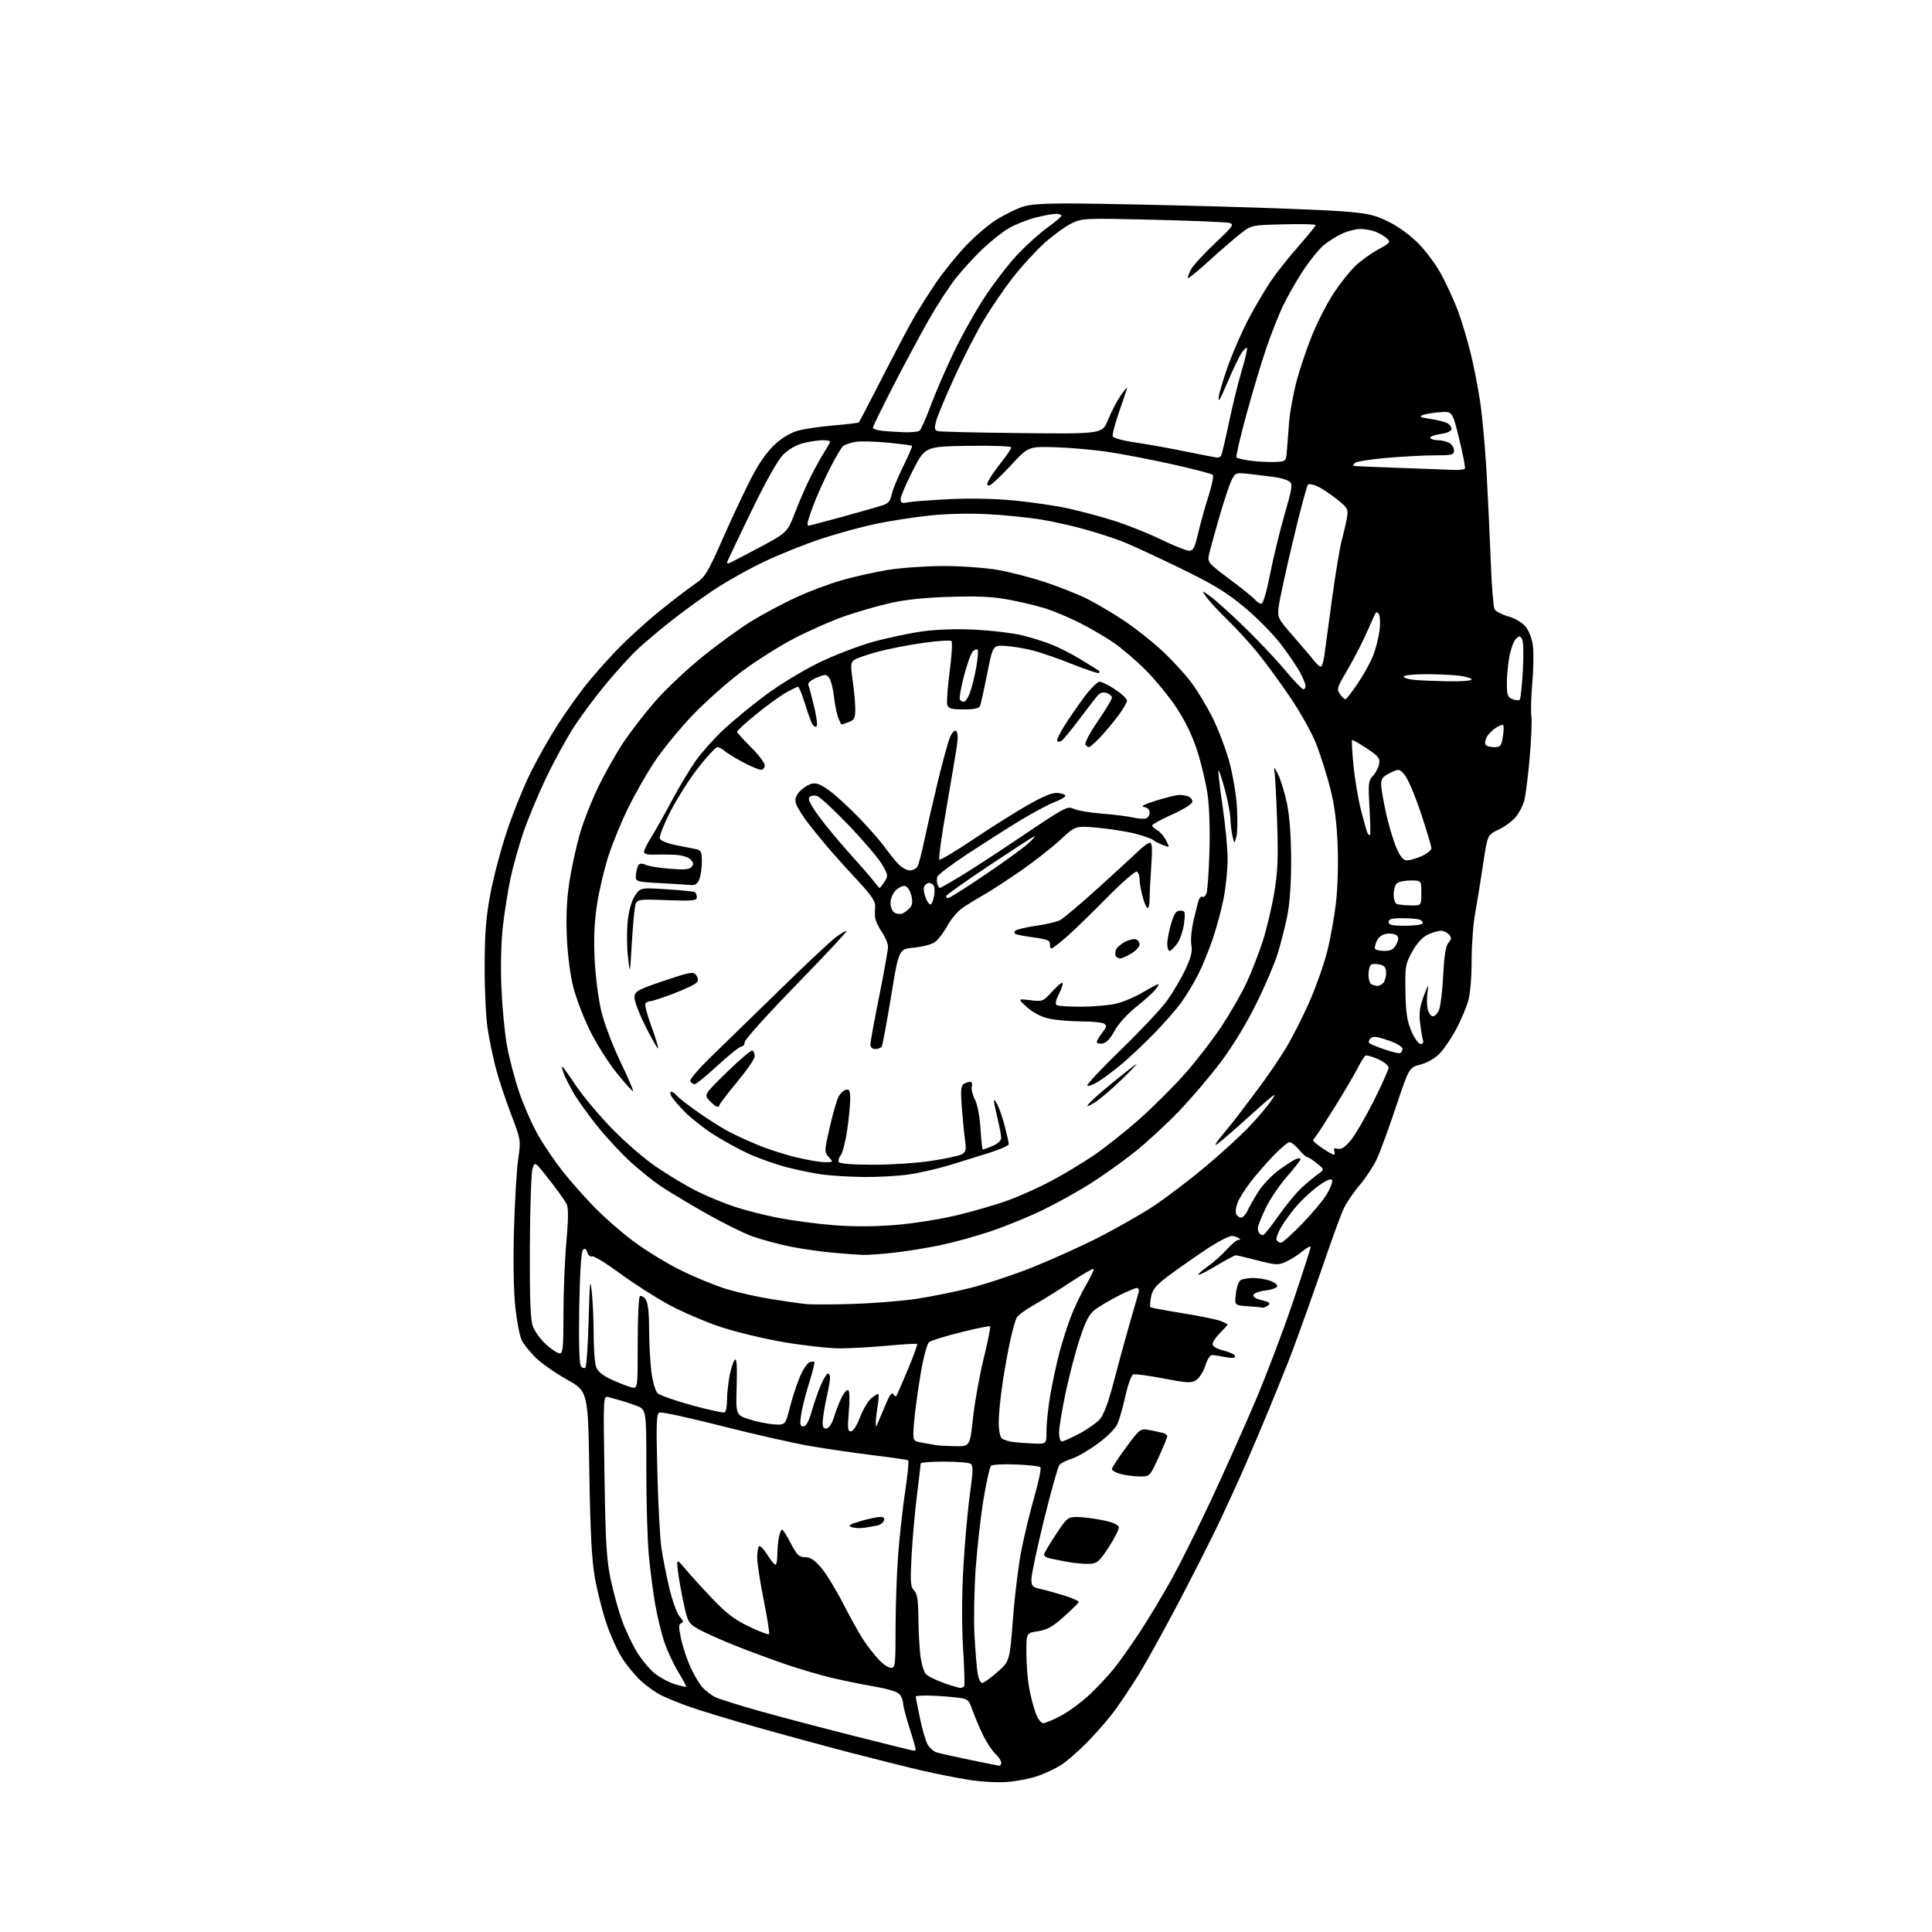 <?xml version="1.0" encoding="UTF-8" standalone="no"?>
<svg 
  version="1.1" 
  xmlns="http://www.w3.org/2000/svg" 
  xmlns:xlink="http://www.w3.org/1999/xlink" 
  xmlns:svg="http://www.w3.org/2000/svg"
  xmlns:rdf="http://www.w3.org/1999/02/22-rdf-syntax-ns#"
  xmlns:cc="http://creativecommons.org/ns#"
  xmlns:dc="http://purl.org/dc/elements/1.1/"
  viewBox="0 0 768 768"
  width="768"
  height="768"
>
<style>svg {background-color: white; }</style>"
<path stroke="none" fill="black" fill-rule="evenodd" d="M400.28,708.37C396.55,708.65 389.70,708.26 385.07,707.51C380.43,706.75 372.33,705.16 367.07,703.95C361.80,702.75 348.95,699.54 338.50,696.83C328.05,694.11 310.84,689.43 300.26,686.43C289.68,683.42 277.76,679.79 273.76,678.36C269.77,676.93 264.79,674.89 262.70,673.83C260.62,672.78 257.15,670.33 255.00,668.39C252.86,666.45 249.51,662.46 247.57,659.53C245.62,656.61 242.69,650.21 241.06,645.33C239.42,640.44 237.34,632.18 236.43,626.97C235.23,620.07 234.64,608.76 234.27,585.30C233.76,553.11 233.76,553.11 225.31,548.36C220.66,545.75 215.05,541.82 212.85,539.62C210.65,537.42 208.21,534.38 207.43,532.86C206.64,531.35 205.49,525.47 204.87,519.80C204.17,513.44 203.95,501.65 204.31,489.00C204.63,477.73 205.38,465.06 205.98,460.86C207.08,453.22 207.07,453.21 203.07,442.70C200.87,436.91 198.20,428.84 197.13,424.76C196.06,420.68 194.61,413.78 193.91,409.42C193.20,405.07 192.63,393.85 192.65,384.50C192.67,371.34 193.17,364.81 194.87,355.60C196.08,349.06 199.08,337.69 201.54,330.32C204.00,322.96 208.31,312.34 211.12,306.72C213.94,301.10 218.72,292.68 221.75,288.00C224.78,283.32 229.54,276.57 232.34,273.00C235.14,269.43 240.82,262.96 244.97,258.63C249.11,254.30 256.77,247.30 262.00,243.07C267.23,238.84 273.57,233.97 276.09,232.25C280.35,229.35 281.16,228.04 287.45,213.81C291.17,205.39 296.30,194.51 298.85,189.62C301.91,183.77 305.10,179.30 308.21,176.50C311.27,173.75 314.60,171.83 317.68,171.06C320.29,170.40 326.61,169.51 331.73,169.08C336.85,168.65 341.21,168.12 341.42,167.90C341.63,167.68 345.83,159.62 350.75,150.00C355.68,140.38 361.27,129.79 363.18,126.47C365.09,123.15 369.02,116.92 371.92,112.62C374.82,108.32 380.26,101.58 384.00,97.65C387.75,93.72 393.32,88.99 396.39,87.14C399.45,85.29 403.88,83.11 406.23,82.28C409.43,81.16 414.75,80.81 427.50,80.89C436.85,80.95 461.82,81.47 483.00,82.04C504.18,82.61 526.88,83.50 533.45,84.00C543.81,84.80 546.28,85.35 551.95,88.13C555.90,90.07 560.69,93.57 564.01,96.95C567.04,100.04 571.21,105.78 573.28,109.72C575.35,113.65 578.18,119.89 579.57,123.59C580.96,127.28 583.17,134.62 584.48,139.90C585.80,145.18 587.57,154.22 588.42,160.00C589.27,165.78 590.41,178.38 590.95,188.00C591.48,197.62 592.22,213.38 592.59,223.00C592.95,232.62 593.63,241.22 594.09,242.11C594.54,242.99 596.97,244.29 599.49,245.00C602.13,245.74 605.04,247.44 606.39,249.05C607.77,250.69 608.97,253.78 609.35,256.66C609.70,259.32 609.59,266.00 609.11,271.50C608.64,277.00 608.47,282.96 608.74,284.74C609.01,286.53 608.70,293.95 608.07,301.24C607.43,308.54 606.47,316.17 605.93,318.20C605.39,320.24 603.84,323.23 602.48,324.84C601.12,326.45 598.05,328.70 595.65,329.83C591.28,331.88 591.28,331.88 589.53,343.69C588.57,350.19 587.16,358.88 586.39,363.00C585.63,367.12 585.00,375.68 584.99,382.00C584.98,389.17 584.43,395.31 583.52,398.30C582.72,400.93 580.60,405.85 578.80,409.22C577.00,412.59 574.14,416.83 572.44,418.63C570.54,420.65 567.56,422.39 564.74,423.15C560.13,424.38 560.13,424.38 554.93,439.94C552.07,448.50 548.63,457.87 547.29,460.76C545.95,463.65 542.83,468.37 540.37,471.26C537.90,474.14 535.06,478.36 534.05,480.64C533.04,482.91 530.53,489.66 528.46,495.64C526.40,501.61 522.57,512.58 519.94,520.00C517.32,527.42 513.84,536.88 512.22,541.00C510.60,545.12 507.13,553.67 504.53,560.00C501.92,566.33 497.63,576.45 494.99,582.50C492.35,588.55 487.73,598.67 484.73,605.00C481.73,611.33 474.51,625.57 468.70,636.66C462.88,647.75 455.62,660.86 452.57,665.81C449.51,670.75 445.03,677.43 442.61,680.65C440.18,683.87 435.36,689.37 431.89,692.87C428.42,696.38 423.81,700.36 421.64,701.72C419.48,703.09 415.31,705.03 412.38,706.04C409.45,707.05 404.00,708.10 400.28,708.37zM397.25,701.91C397.66,701.96 398.00,701.40 398.00,700.67C398.00,699.95 396.94,698.35 395.64,697.13C394.35,695.92 392.15,692.58 390.77,689.71C389.38,686.84 387.50,682.43 386.59,679.89C384.94,675.28 384.94,675.28 378.82,674.64C375.46,674.29 370.75,674.00 368.35,674.00C365.96,674.00 364.00,674.18 364.00,674.39C364.00,674.61 364.73,678.32 365.62,682.64C366.50,686.96 367.85,691.71 368.60,693.18C369.36,694.65 371.00,696.18 372.24,696.58C373.48,696.98 379.45,698.32 385.50,699.56C391.55,700.80 396.84,701.86 397.25,701.91zM363.25,695.94C363.66,695.97 363.99,695.66 363.99,695.25C363.98,694.84 362.86,691.00 361.49,686.71C360.12,682.43 359.00,678.13 359.00,677.15C359.00,676.18 358.44,674.62 357.75,673.68C356.93,672.56 353.43,671.45 347.51,670.41C342.57,669.55 334.92,667.99 330.51,666.94C326.11,665.90 318.00,663.51 312.50,661.64C307.00,659.77 297.77,656.36 292.00,654.05C286.23,651.74 279.69,648.81 277.49,647.52C273.68,645.31 273.38,644.79 271.77,637.35C270.83,633.03 269.80,627.25 269.48,624.50C268.90,619.50 268.90,619.50 272.70,624.00C274.78,626.48 279.63,631.79 283.48,635.81C288.81,641.40 292.20,643.95 297.84,646.63C301.89,648.55 305.43,649.90 305.71,649.62C305.99,649.35 305.04,643.29 303.61,636.15C302.17,629.02 301.00,621.37 301.00,619.15C301.00,616.93 301.36,614.89 301.80,614.62C302.24,614.35 303.70,615.90 305.04,618.06C306.38,620.23 307.82,622.00 308.24,622.00C308.66,622.00 309.00,620.26 309.00,618.12C309.00,615.99 309.28,612.84 309.62,611.12C309.97,609.41 310.53,608.00 310.88,608.00C311.22,608.00 312.79,610.48 314.37,613.50C316.81,618.17 317.67,619.00 320.04,619.00C322.09,619.00 323.80,620.12 326.42,623.18C328.39,625.48 332.32,631.89 335.15,637.43C337.98,642.97 341.65,649.52 343.29,652.00C344.94,654.48 347.66,657.96 349.34,659.75C351.02,661.54 353.20,663.00 354.20,663.00C355.86,663.00 356.00,661.76 356.00,647.25C356.01,638.59 356.47,625.42 357.03,618.00C357.60,610.58 358.86,599.19 359.84,592.70C360.83,586.20 361.35,580.71 361.00,580.50C360.65,580.28 354.54,579.39 347.43,578.52C340.32,577.65 329.10,576.03 322.50,574.91C315.90,573.79 299.95,570.19 287.06,566.90C274.18,563.62 262.97,561.18 262.17,561.49C260.93,561.96 260.80,565.49 261.31,585.27C261.63,598.05 262.36,611.65 262.94,615.50C263.51,619.35 264.95,626.55 266.12,631.50C267.30,636.45 269.14,641.46 270.21,642.64C271.66,644.25 271.82,644.89 270.83,645.22C269.76,645.58 269.74,646.73 270.72,651.41C271.39,654.58 273.10,659.71 274.52,662.83C275.95,665.95 278.10,669.55 279.31,670.84C280.51,672.13 282.66,673.79 284.08,674.53C285.50,675.27 293.38,677.76 301.58,680.07C309.79,682.37 326.85,686.87 339.50,690.07C352.15,693.27 362.84,695.91 363.25,695.94zM414.69,685.00C415.53,685.00 418.76,683.64 421.86,681.97C424.96,680.30 429.99,676.59 433.04,673.72C436.09,670.85 440.42,666.25 442.66,663.50C444.90,660.75 449.68,654.00 453.27,648.50C456.86,643.00 462.56,633.49 465.94,627.38C469.31,621.26 476.27,607.31 481.38,596.38C486.50,585.44 494.33,567.95 498.79,557.50C503.25,547.05 510.07,529.09 513.95,517.59C517.83,506.09 521.00,496.24 521.00,495.71C521.00,495.18 519.54,495.94 517.75,497.41C515.96,498.88 513.00,500.75 511.17,501.58C508.13,502.96 507.17,502.92 499.95,501.05C495.61,499.92 491.68,499.00 491.21,499.00C490.75,499.00 487.33,500.84 483.60,503.08C479.88,505.33 476.64,506.97 476.40,506.73C476.16,506.49 477.78,505.04 480.00,503.50C482.22,501.96 485.70,498.86 487.74,496.60C489.79,494.35 491.91,492.65 492.48,492.83C493.04,493.02 493.15,492.82 492.72,492.39C492.30,491.96 491.04,491.48 489.94,491.31C488.76,491.13 484.11,493.55 478.71,497.17C473.65,500.56 466.97,505.27 463.87,507.63C459.41,511.04 458.09,512.69 457.55,515.57C457.18,517.57 457.06,519.39 457.29,519.62C457.51,519.85 463.28,520.93 470.10,522.03C476.92,523.13 483.74,524.52 485.25,525.13C486.76,525.74 488.00,526.38 488.00,526.54C488.00,526.71 486.65,528.20 485.00,529.85C483.35,531.50 482.00,533.50 482.00,534.30C482.00,535.20 483.74,536.20 486.50,536.90C488.98,537.52 491.00,538.52 491.00,539.13C491.00,539.86 489.75,539.98 487.25,539.49C485.19,539.09 482.83,538.70 482.01,538.63C481.09,538.55 480.00,540.13 479.15,542.80C478.40,545.16 476.77,547.76 475.54,548.57C473.54,549.88 472.11,549.81 462.52,547.96C456.60,546.82 451.17,546.10 450.46,546.38C449.75,546.65 448.38,550.39 447.43,554.69C446.47,558.98 445.07,563.97 444.32,565.77C443.48,567.79 440.42,570.90 436.33,573.91C432.69,576.58 428.03,579.27 425.97,579.89C423.92,580.51 421.74,581.61 421.14,582.34C420.53,583.07 417.78,592.85 415.02,604.08C412.27,615.31 410.01,625.93 410.01,627.67C410.00,630.44 410.41,630.93 413.25,631.54C415.04,631.93 419.34,633.12 422.81,634.18C426.29,635.25 428.99,636.46 428.81,636.88C428.64,637.29 425.97,639.91 422.89,642.68C418.47,646.66 416.29,647.88 412.64,648.43C408.00,649.12 408.00,649.12 408.00,656.88C408.00,661.14 408.46,667.30 409.03,670.57C409.60,673.83 410.76,678.41 411.61,680.75C412.52,683.22 413.81,685.00 414.69,685.00zM272.77,670.53C272.91,670.40 271.47,667.70 269.56,664.52C267.64,661.35 265.16,655.98 264.03,652.60C262.91,649.21 261.31,642.63 260.49,637.97C259.67,633.31 258.52,624.55 257.94,618.50C257.36,612.45 256.90,596.87 256.92,583.88C256.96,560.26 256.96,560.26 252.73,558.71C250.40,557.86 247.49,556.90 246.25,556.58C245.01,556.26 243.05,555.73 241.90,555.40C239.79,554.80 239.79,554.80 240.29,586.65C240.71,613.48 241.10,620.00 242.80,628.00C243.91,633.23 245.93,640.53 247.28,644.24C248.64,647.95 251.27,653.51 253.12,656.59C254.98,659.67 258.21,663.56 260.29,665.22C262.38,666.88 265.98,668.80 268.29,669.50C270.61,670.19 272.62,670.66 272.77,670.53zM381.69,670.96C382.35,670.98 383.07,670.66 383.30,670.25C383.52,669.84 383.32,662.98 382.83,655.00C382.29,646.06 382.34,633.77 382.96,622.94C383.51,613.28 384.67,600.27 385.54,594.03C386.84,584.73 386.89,582.54 385.81,581.86C385.09,581.40 380.34,581.02 375.25,581.02C370.16,581.01 366.00,581.34 365.99,581.75C365.99,582.16 365.32,587.85 364.50,594.40C363.68,600.94 362.72,611.76 362.37,618.44C361.81,628.92 361.94,630.80 363.36,632.22C364.63,633.49 365.02,635.95 365.08,643.18C365.13,648.31 365.49,655.10 365.89,658.27C366.29,661.44 367.28,664.70 368.09,665.52C368.90,666.33 372.03,667.88 375.03,668.96C378.04,670.04 381.04,670.94 381.69,670.96zM390.41,669.00C391.04,669.00 393.76,667.06 396.46,664.68C401.37,660.37 401.37,660.37 402.67,643.43C403.38,634.12 404.91,621.77 406.06,616.00C407.21,610.23 409.54,600.66 411.23,594.74C412.93,588.82 413.98,583.64 413.57,583.24C413.17,582.83 408.78,582.34 403.82,582.15C398.86,581.95 394.41,582.19 393.93,582.67C393.45,583.15 392.15,588.93 391.04,595.50C389.93,602.08 388.52,614.44 387.89,622.98C387.26,631.52 387.03,643.67 387.37,650.00C387.72,656.33 388.28,663.19 388.63,665.25C388.98,667.31 389.78,669.00 390.41,669.00zM432.99,621.66C431.07,621.75 427.25,621.41 424.50,620.90C421.75,620.39 418.49,619.75 417.25,619.47C416.01,619.19 415.00,618.54 415.00,618.03C415.00,617.52 417.10,613.92 419.68,610.05C424.21,603.21 424.47,603.00 428.43,603.04C430.67,603.07 435.20,603.65 438.49,604.33C442.23,605.11 444.59,606.13 444.75,607.04C444.90,607.84 443.10,611.42 440.75,615.00C436.93,620.83 436.13,621.52 432.99,621.66zM343.50,607.32C341.85,607.57 339.60,607.44 338.50,607.04C336.91,606.44 337.66,605.96 342.15,604.65C345.26,603.74 348.74,603.00 349.87,603.00C351.30,603.00 351.76,603.46 351.36,604.51C351.04,605.34 349.82,606.21 348.64,606.44C347.46,606.68 345.15,607.07 343.50,607.32zM452.78,586.91C450.42,586.86 447.04,586.40 445.25,585.88C443.46,585.37 442.00,584.50 442.00,583.96C442.00,583.42 444.52,579.57 447.61,575.40C453.15,567.91 453.26,567.83 456.86,568.46C458.86,568.82 461.29,569.34 462.25,569.62C463.21,569.90 464.00,570.50 464.00,570.94C464.00,571.39 462.44,575.18 460.53,579.38C457.05,587.00 457.05,587.00 452.78,586.91zM379.53,574.88C385.57,575.00 385.57,575.00 386.77,563.75C387.43,557.56 389.34,546.92 391.01,540.10C392.68,533.29 393.84,527.50 393.58,527.25C393.33,527.00 388.11,528.05 381.99,529.59C375.86,531.13 370.20,532.87 369.41,533.45C368.55,534.07 367.17,539.14 365.99,546.00C364.91,552.33 363.73,560.96 363.37,565.18C362.72,572.86 362.72,572.86 366.61,573.50C368.75,573.85 371.18,574.28 372.00,574.45C372.82,574.63 376.21,574.82 379.53,574.88zM411.25,573.84C416.00,574.00 416.00,574.00 416.00,568.63C416.00,565.68 416.69,559.27 417.53,554.38C418.38,549.50 420.02,541.90 421.18,537.50C422.34,533.10 424.43,526.58 425.84,523.00C427.24,519.42 429.92,513.88 431.79,510.68C433.65,507.47 434.98,504.65 434.73,504.40C434.49,504.15 430.28,506.58 425.39,509.80C420.50,513.02 413.91,517.12 410.74,518.90C407.58,520.69 404.59,522.91 404.11,523.83C403.63,524.75 402.52,528.69 401.65,532.58C400.77,536.48 399.37,544.24 398.53,549.83C397.69,555.41 397.00,562.41 397.00,565.37C397.00,568.47 397.53,571.20 398.25,571.80C398.94,572.37 401.08,573.03 403.00,573.26C404.93,573.49 408.64,573.75 411.25,573.84zM422.11,573.00C422.72,573.00 425.89,571.57 429.16,569.83C432.43,568.09 436.12,565.46 437.36,563.98C438.73,562.36 440.73,556.99 442.43,550.40C443.98,544.40 446.79,534.10 448.67,527.50C450.56,520.90 452.33,514.71 452.62,513.75C452.91,512.77 452.61,512.00 451.94,512.00C451.28,512.00 447.99,513.39 444.62,515.09C441.26,516.80 437.10,519.24 435.40,520.53C432.96,522.38 431.63,524.88 429.22,532.19C427.53,537.31 424.99,547.02 423.57,553.77C422.16,560.51 421.00,567.60 421.00,569.52C421.00,571.43 421.50,573.00 422.11,573.00zM338.23,569.00C339.12,569.00 340.59,566.74 341.86,563.41C343.04,560.34 345.01,556.98 346.25,555.94C347.49,554.91 348.77,554.05 349.09,554.03C349.42,554.01 349.33,556.14 348.90,558.75C348.47,561.36 348.12,564.40 348.13,565.50C348.14,567.50 348.14,567.50 349.02,565.50C349.51,564.40 350.89,561.11 352.10,558.19C353.57,554.63 354.56,553.30 355.10,554.16C355.53,554.86 356.06,555.23 356.27,554.97C356.48,554.71 358.53,550.03 360.82,544.57C363.11,539.11 364.80,534.47 364.59,534.26C364.38,534.04 359.09,534.35 352.85,534.93C346.61,535.51 338.05,535.99 333.83,536.00C329.61,536.00 319.69,534.90 311.79,533.57C303.89,532.23 292.49,529.49 286.46,527.48C280.43,525.47 271.23,521.53 266.00,518.71C260.77,515.90 252.02,510.30 246.55,506.27C241.08,502.24 236.04,499.15 235.35,499.42C234.67,499.68 233.81,498.98 233.45,497.85C232.99,496.38 232.49,496.11 231.72,496.88C231.04,497.56 230.50,505.97 230.26,519.73C230.03,533.29 230.26,542.05 230.89,542.97C231.44,543.78 232.25,544.08 232.70,543.64C233.14,543.20 233.72,534.66 234.00,524.67C234.42,509.29 234.61,507.57 235.24,513.50C235.65,517.35 235.99,525.08 235.99,530.68C236.00,536.29 236.45,542.05 237.00,543.49C237.67,545.25 239.70,546.88 243.25,548.49C246.14,549.80 249.62,551.15 251.00,551.48C253.50,552.09 253.50,552.09 253.50,534.13C253.50,524.25 253.87,515.80 254.33,515.34C254.79,514.88 255.80,515.38 256.58,516.44C257.58,517.80 258.01,521.38 258.03,528.44C258.05,533.97 258.46,541.60 258.95,545.38C259.44,549.17 260.52,552.95 261.36,553.78C262.19,554.62 268.36,556.80 275.06,558.63C281.76,560.47 287.64,561.72 288.12,561.43C288.60,561.13 289.00,558.94 289.00,556.58C289.00,554.21 289.46,549.86 290.01,546.92C290.57,543.98 291.51,541.10 292.10,540.54C292.86,539.80 293.07,542.84 292.84,550.99C292.50,562.47 292.50,562.47 297.83,564.20C300.77,565.14 305.20,566.05 307.68,566.21C312.19,566.50 312.19,566.50 314.02,559.35C315.03,555.42 316.83,549.93 318.02,547.17C319.21,544.41 320.88,541.88 321.74,541.55C322.59,541.22 323.48,541.15 323.72,541.38C323.95,541.62 323.03,545.34 321.67,549.66C320.31,553.97 318.87,559.64 318.48,562.25C317.89,566.22 318.03,567.00 319.36,567.00C320.43,567.00 321.47,565.14 322.59,561.25C323.49,558.09 325.13,553.36 326.24,550.75C327.34,548.14 328.64,546.00 329.12,546.00C329.61,546.00 329.98,546.79 329.96,547.75C329.95,548.71 329.29,552.42 328.50,556.00C327.71,559.58 327.05,563.77 327.04,565.32C327.01,567.42 327.42,568.06 328.64,567.82C329.56,567.64 330.80,565.75 331.47,563.50C332.12,561.30 333.46,557.82 334.44,555.76C335.42,553.70 336.65,552.28 337.17,552.61C337.74,552.96 337.84,556.38 337.43,561.10C336.85,567.74 336.98,569.00 338.23,569.00zM222.50,538.00C223.77,538.00 224.00,535.57 223.99,522.25C223.99,513.59 224.51,500.75 225.14,493.73C225.94,484.92 225.99,480.27 225.28,478.73C224.72,477.50 221.63,473.16 218.43,469.07C212.61,461.64 212.61,461.64 211.68,464.57C211.18,466.18 210.70,480.10 210.63,495.50C210.53,516.27 210.84,524.45 211.81,527.18C212.52,529.21 214.89,532.47 217.06,534.43C219.23,536.40 221.68,538.00 222.50,538.00zM502.00,519.80C501.73,519.71 499.08,519.46 496.13,519.26C490.75,518.89 490.75,518.89 491.27,514.32C491.55,511.81 492.39,509.37 493.14,508.89C493.89,508.42 496.12,508.02 498.10,508.02C500.08,508.01 503.14,508.50 504.90,509.11C506.65,509.73 507.92,510.74 507.72,511.36C507.51,511.99 505.39,512.73 503.00,513.00C500.61,513.27 498.48,514.05 498.26,514.71C498.04,515.39 499.11,516.23 500.68,516.60C502.23,516.97 503.89,517.50 504.36,517.76C504.83,518.03 504.60,518.64 503.86,519.11C503.11,519.58 502.27,519.89 502.00,519.80zM339.00,518.34C346.98,518.09 358.23,517.19 364.00,516.35C369.77,515.50 379.53,513.54 385.68,511.99C391.82,510.44 402.85,506.79 410.18,503.88C417.50,500.97 429.35,495.63 436.50,492.00C443.65,488.37 453.54,482.75 458.47,479.49C463.40,476.24 472.63,469.24 478.97,463.94C485.31,458.64 493.22,451.42 496.54,447.90C499.87,444.38 503.67,439.93 505.00,438.00C507.01,435.10 507.08,434.76 505.46,436.00C504.38,436.82 499.62,441.02 494.87,445.32C490.12,449.62 485.17,453.88 483.87,454.79C482.44,455.78 483.29,454.29 486.00,451.05C488.48,448.09 491.40,444.44 492.50,442.95C493.60,441.46 497.17,436.70 500.44,432.37C503.71,428.04 508.49,421.03 511.07,416.79C513.64,412.55 517.88,404.23 520.49,398.29C523.09,392.36 526.26,383.42 527.53,378.43C528.80,373.44 530.39,364.67 531.06,358.94C531.76,352.85 532.04,343.13 531.72,335.52C531.33,326.40 530.43,319.66 528.70,313.00C527.35,307.77 524.89,300.03 523.24,295.78C521.59,291.54 516.95,283.22 512.94,277.28C508.92,271.35 503.07,263.35 499.94,259.50C496.81,255.65 491.46,249.80 488.05,246.50C484.65,243.20 480.88,239.16 479.69,237.51C477.53,234.53 477.53,234.53 481.01,236.99C482.93,238.34 488.94,243.73 494.36,248.97C499.79,254.21 507.14,261.99 510.70,266.25C514.26,270.51 517.58,274.00 518.09,274.00C518.59,274.00 519.00,273.43 519.00,272.74C519.00,272.04 518.06,269.68 516.90,267.49C515.75,265.29 512.29,260.19 509.22,256.15C506.15,252.11 499.55,245.42 494.57,241.30C487.28,235.27 482.17,232.18 468.50,225.55C459.15,221.01 449.02,216.34 446.00,215.18C442.98,214.01 436.46,211.90 431.53,210.50C426.60,209.09 418.50,207.28 413.53,206.47C408.56,205.67 399.10,204.73 392.50,204.38C385.41,204.00 376.00,204.23 369.50,204.93C363.45,205.58 354.08,207.02 348.67,208.13C343.27,209.24 333.52,211.88 327.02,213.99C320.52,216.10 310.08,220.27 303.82,223.24C297.56,226.22 288.28,231.45 283.18,234.88C278.09,238.30 270.23,244.06 265.71,247.67C261.20,251.28 255.53,256.09 253.13,258.37C250.73,260.64 245.36,266.55 241.20,271.50C237.04,276.45 231.17,284.32 228.14,289.00C225.12,293.68 220.08,302.90 216.95,309.50C213.81,316.10 209.81,325.71 208.06,330.85C206.30,336.00 204.03,344.10 203.00,348.85C201.97,353.61 200.59,362.23 199.93,368.00C199.20,374.34 198.96,384.05 199.31,392.50C199.63,400.20 200.61,410.55 201.50,415.50C202.38,420.45 204.58,428.85 206.39,434.16C208.19,439.47 211.58,447.16 213.92,451.25C216.26,455.34 220.64,461.79 223.65,465.59C226.66,469.39 232.28,475.76 236.14,479.74C239.99,483.72 247.05,489.89 251.82,493.46C256.60,497.02 265.00,502.17 270.50,504.89C276.00,507.61 284.10,510.95 288.50,512.32C292.90,513.68 301.00,515.52 306.50,516.40C312.00,517.27 318.30,518.17 320.50,518.39C322.70,518.62 331.02,518.59 339.00,518.34zM343.00,498.85C341.07,498.78 335.62,498.38 330.88,497.95C326.14,497.53 318.49,496.42 313.88,495.48C309.27,494.54 302.57,492.71 298.98,491.42C295.39,490.13 286.96,485.93 280.24,482.10C273.52,478.26 265.65,473.54 262.76,471.60C259.87,469.67 254.47,465.34 250.77,461.99C247.07,458.63 241.09,452.20 237.47,447.69C233.86,443.19 229.60,437.25 228.02,434.50C226.44,431.75 224.67,428.26 224.09,426.75C223.52,425.24 223.25,424.00 223.50,424.00C223.75,424.00 226.10,427.25 228.71,431.22C231.33,435.19 237.66,442.81 242.79,448.15C248.01,453.59 255.93,460.47 260.80,463.80C265.59,467.07 272.75,471.37 276.72,473.37C280.69,475.36 287.42,478.16 291.68,479.59C295.94,481.02 303.89,483.06 309.36,484.12C314.83,485.18 324.62,486.48 331.14,487.01C338.93,487.65 347.33,487.63 355.74,486.96C362.92,486.39 373.76,484.68 380.51,483.05C387.12,481.46 396.26,478.79 400.83,477.12C405.40,475.45 413.05,472.02 417.82,469.48C422.59,466.95 430.19,462.37 434.71,459.32C439.22,456.26 447.38,449.79 452.83,444.95C458.29,440.11 466.48,431.96 471.03,426.83C475.58,421.70 482.18,413.13 485.70,407.80C489.21,402.46 493.65,394.71 495.57,390.56C497.49,386.41 500.34,379.07 501.91,374.26C503.47,369.44 505.55,360.77 506.51,355.00C507.94,346.48 508.16,341.10 507.68,326.50C507.35,316.60 506.84,307.38 506.53,306.00C506.23,304.62 506.91,305.43 508.05,307.79C509.18,310.15 510.81,315.55 511.67,319.79C512.65,324.62 513.23,332.91 513.25,342.00C513.26,351.25 512.70,359.24 511.71,364.08C510.86,368.25 509.18,374.89 507.98,378.84C506.78,382.79 502.92,391.84 499.41,398.95C495.54,406.79 489.98,415.94 485.28,422.19C481.03,427.86 473.48,436.71 468.52,441.86C463.56,447.01 455.68,454.27 451.00,457.99C446.32,461.72 438.45,467.33 433.50,470.46C428.55,473.59 419.97,478.35 414.44,481.04C408.90,483.73 399.59,487.53 393.75,489.48C387.91,491.44 378.94,493.91 373.81,494.98C368.69,496.05 360.45,497.39 355.50,497.95C350.55,498.52 344.93,498.92 343.00,498.85zM509.21,494.00C509.82,494.00 513.61,490.60 517.64,486.45C521.67,482.30 526.14,476.92 527.56,474.48C528.99,472.05 529.86,469.59 529.51,469.02C529.12,468.38 527.10,469.24 524.31,471.24C521.80,473.03 517.96,476.52 515.77,479.00C513.59,481.48 510.68,485.40 509.32,487.72C507.96,490.04 507.13,492.40 507.48,492.97C507.83,493.54 508.61,494.00 509.21,494.00zM502.08,491.00C502.50,491.00 505.28,487.51 508.27,483.25C511.25,478.99 515.45,473.92 517.60,471.98C519.74,470.04 522.62,467.66 524.00,466.68C526.50,464.89 526.50,464.89 523.50,462.45C521.85,461.11 520.13,460.01 519.69,460.00C519.24,460.00 517.73,458.65 516.35,457.00C514.96,455.35 513.28,454.00 512.63,454.00C511.97,454.00 509.15,456.36 506.35,459.25C503.56,462.14 499.49,466.80 497.31,469.62C495.13,472.43 492.77,476.13 492.06,477.85C491.35,479.56 491.03,481.65 491.35,482.48C491.68,483.32 492.55,484.00 493.31,484.00C494.06,484.00 495.24,482.76 495.92,481.25C496.60,479.74 498.54,476.32 500.24,473.66C501.93,471.00 505.61,467.15 508.41,465.10C511.21,463.04 514.29,461.07 515.25,460.71C516.21,460.36 517.00,460.39 517.00,460.79C517.00,461.19 514.55,464.33 511.55,467.77C508.55,471.21 504.72,476.89 503.05,480.40C501.37,483.91 500.00,487.43 500.00,488.23C500.00,489.02 500.30,489.97 500.67,490.33C501.03,490.70 501.67,491.00 502.08,491.00zM343.18,467.87C337.85,467.80 330.67,467.38 327.21,466.93C323.75,466.48 317.25,465.16 312.78,464.00C308.30,462.84 301.38,460.39 297.41,458.55C293.43,456.72 287.10,453.22 283.34,450.79C279.58,448.35 274.54,444.37 272.16,441.93C269.77,439.49 267.39,436.71 266.87,435.75C266.31,434.72 266.30,434.00 266.84,434.00C267.34,434.00 268.33,434.69 269.03,435.54C269.74,436.39 273.73,439.48 277.91,442.41C282.08,445.35 287.75,448.88 290.50,450.26C293.25,451.65 298.43,453.98 302.00,455.45C305.58,456.91 312.10,458.98 316.50,460.05C320.90,461.11 326.03,461.99 327.90,461.99C331.27,462.00 331.29,461.98 329.46,459.95C327.66,457.96 327.66,457.66 329.76,448.44C330.94,443.22 332.50,437.74 333.21,436.24C333.93,434.75 335.30,433.37 336.26,433.19C337.70,432.91 337.99,433.59 337.96,437.18C337.93,439.55 337.37,445.14 336.71,449.60C336.04,454.05 334.90,458.42 334.16,459.30C333.43,460.19 333.12,461.38 333.47,461.96C333.87,462.59 339.15,463.00 347.07,463.00C354.19,463.00 364.55,462.32 370.10,461.48C375.65,460.65 381.10,459.48 382.22,458.88C383.97,457.95 384.16,457.16 383.61,453.18C383.26,450.64 382.69,444.79 382.33,440.18C381.82,433.55 381.98,431.62 383.10,430.92C383.87,430.43 385.02,430.02 385.66,430.02C386.30,430.01 386.59,430.84 386.32,431.88C386.05,432.92 386.60,435.25 387.54,437.07C388.55,439.03 389.46,443.75 389.76,448.69C390.05,453.26 390.46,457.00 390.67,457.00C390.89,457.00 392.62,456.35 394.53,455.55C396.68,454.65 397.99,453.42 397.98,452.30C397.98,451.31 397.32,447.80 396.52,444.50C395.72,441.20 395.07,438.05 395.08,437.50C395.08,436.95 395.70,437.64 396.45,439.03C397.21,440.42 398.54,444.31 399.41,447.67C400.29,451.04 401.00,454.25 401.00,454.81C401.00,455.38 397.51,456.93 393.25,458.27C388.99,459.61 381.68,461.88 377.00,463.30C372.32,464.72 364.98,466.36 360.68,466.94C356.38,467.53 348.50,467.94 343.18,467.87zM530.20,459.00C530.61,459.00 530.69,458.36 530.39,457.57C530.00,456.55 530.40,456.29 531.78,456.65C533.16,457.01 534.65,456.05 536.92,453.33C538.67,451.22 542.78,444.18 546.05,437.68C549.32,431.17 552.00,425.19 552.00,424.38C552.00,423.57 550.11,422.05 547.79,421.02C545.48,419.98 543.22,419.36 542.78,419.64C542.33,419.92 540.88,422.25 539.56,424.82C538.24,427.39 534.22,434.23 530.64,440.00C527.05,445.77 523.64,451.04 523.06,451.71C522.47,452.37 522.00,453.14 522.00,453.42C522.00,453.70 523.68,455.07 525.73,456.46C527.78,457.86 529.80,459.00 530.20,459.00zM285.17,440.00C284.72,440.00 283.32,438.91 282.07,437.58C279.80,435.16 279.80,435.16 289.05,426.11C294.14,421.14 298.68,417.30 299.15,417.59C299.62,417.88 300.00,418.93 300.00,419.92C300.00,420.91 296.85,425.49 293.01,430.11C289.17,434.72 286.02,438.84 286.01,439.25C286.00,439.66 285.63,440.00 285.17,440.00zM434.89,438.44C431.93,440.13 431.68,440.15 432.92,438.63C433.69,437.68 437.74,434.10 441.92,430.67C446.09,427.25 450.40,423.85 451.50,423.11C452.60,422.37 450.08,425.08 445.89,429.13C441.71,433.18 436.76,437.37 434.89,438.44zM251.63,433.70C251.42,433.92 248.50,430.69 245.16,426.53C241.81,422.38 237.03,414.82 234.53,409.74C232.03,404.66 229.05,396.90 227.92,392.50C226.68,387.70 225.65,379.70 225.33,372.50C224.97,364.24 225.29,357.39 226.35,350.50C227.20,345.00 229.06,336.45 230.49,331.50C231.92,326.55 235.28,318.00 237.97,312.50C240.66,307.00 245.13,299.12 247.89,295.00C250.66,290.88 256.20,283.70 260.21,279.05C264.23,274.40 272.68,266.40 279.00,261.26C285.33,256.13 294.22,249.67 298.76,246.89C303.30,244.12 311.18,239.92 316.26,237.56C321.34,235.19 329.58,232.09 334.58,230.66C339.57,229.23 347.89,227.38 353.08,226.54C358.26,225.70 368.18,225.01 375.12,225.00C382.06,225.00 391.73,225.70 396.62,226.55C401.50,227.40 410.08,229.62 415.67,231.49C421.27,233.36 428.69,236.32 432.17,238.06C435.65,239.80 442.13,243.62 446.56,246.55C450.99,249.48 457.84,254.85 461.76,258.49C465.69,262.12 470.95,267.82 473.45,271.15C475.96,274.48 479.82,280.87 482.03,285.35C484.25,289.83 487.20,297.55 488.58,302.50C489.97,307.45 491.37,315.61 491.69,320.63C492.01,325.65 491.92,331.05 491.48,332.63C490.68,335.50 490.68,335.50 489.96,332.50C489.56,330.85 489.18,327.73 489.12,325.57C489.05,323.41 488.05,318.10 486.88,313.77C485.71,309.45 484.58,306.09 484.36,306.30C484.15,306.52 484.88,312.86 485.99,320.40C487.09,327.94 488.00,337.41 488.00,341.44C488.00,345.48 487.32,352.35 486.49,356.72C485.66,361.09 483.70,368.45 482.14,373.08C480.57,377.71 477.91,384.20 476.23,387.50C474.55,390.80 471.60,395.69 469.67,398.37C467.75,401.05 462.87,406.63 458.84,410.77C454.80,414.90 448.99,420.39 445.93,422.95C442.87,425.52 438.68,428.65 436.63,429.92C434.57,431.19 432.59,431.92 432.22,431.55C431.85,431.18 437.91,424.72 445.68,417.19C453.45,409.66 461.69,400.88 463.99,397.67C466.29,394.47 469.54,388.94 471.20,385.40C473.48,380.51 474.06,378.14 473.59,375.62C473.24,373.78 473.65,369.32 474.49,365.71C475.33,362.09 476.28,358.43 476.61,357.57C476.94,356.71 477.57,356.23 478.00,356.50C478.43,356.77 479.14,356.20 479.56,355.24C479.98,354.28 480.53,346.85 480.77,338.71C481.04,329.95 480.73,320.58 480.02,315.71C479.36,311.20 477.53,303.45 475.94,298.50C474.08,292.68 471.19,286.67 467.78,281.50C464.88,277.10 459.35,270.33 455.50,266.45C451.65,262.58 445.80,257.58 442.50,255.34C439.20,253.10 433.17,249.59 429.09,247.54C425.02,245.49 419.02,242.97 415.77,241.93C412.52,240.89 405.95,239.30 401.18,238.41C394.64,237.18 388.81,236.89 377.50,237.25C367.31,237.57 359.60,238.40 353.45,239.82C348.47,240.97 340.37,243.33 335.45,245.05C330.53,246.78 321.75,250.64 315.94,253.65C310.12,256.65 300.67,262.61 294.94,266.88C289.20,271.16 280.28,279.09 275.11,284.51C269.95,289.93 263.15,298.29 260.00,303.08C256.85,307.87 252.22,316.00 249.70,321.15C247.18,326.29 243.74,334.64 242.04,339.71C240.35,344.77 238.25,353.55 237.38,359.21C236.25,366.55 235.97,372.94 236.39,381.50C236.71,388.10 237.90,397.32 239.03,402.00C240.15,406.68 243.54,415.63 246.55,421.90C249.56,428.17 251.85,433.48 251.63,433.70zM276.15,431.00C275.58,431.00 274.80,430.49 274.42,429.86C274.00,429.19 277.52,425.04 283.11,419.64C288.27,414.64 300.60,402.63 310.50,392.96C320.40,383.28 330.20,374.10 332.28,372.54C334.35,370.99 336.24,369.91 336.48,370.14C336.71,370.38 327.71,380.00 316.48,391.53C305.24,403.06 296.04,413.29 296.03,414.25C296.01,415.21 295.43,416.00 294.74,416.00C294.04,416.00 289.81,419.38 285.33,423.50C280.84,427.62 276.71,431.00 276.15,431.00zM556.50,418.63C557.05,418.47 557.50,417.70 557.50,416.92C557.50,416.09 555.12,414.68 551.77,413.53C547.30,411.99 545.78,411.82 544.84,412.76C544.18,413.42 543.93,414.27 544.30,414.63C544.66,415.00 547.33,416.11 550.23,417.11C553.13,418.11 555.95,418.80 556.50,418.63zM261.59,416.75C261.37,416.97 259.10,412.98 256.55,407.88C253.88,402.56 252.03,397.57 252.20,396.16C252.47,394.00 253.82,393.28 264.00,389.86C274.56,386.31 275.60,386.13 276.73,387.66C277.61,388.85 277.66,389.71 276.91,390.61C276.33,391.31 272.25,393.26 267.84,394.94C263.43,396.62 259.22,398.00 258.47,398.00C257.73,398.00 256.86,398.42 256.54,398.93C256.23,399.44 257.32,403.57 258.98,408.10C260.63,412.64 261.81,416.53 261.59,416.75zM347.94,417.00C346.73,417.00 346.00,416.31 346.00,415.17C346.00,414.16 347.57,405.54 349.50,396.00C351.43,386.46 353.00,377.63 353.00,376.38C353.00,375.12 351.88,372.43 350.50,370.40C349.12,368.38 347.93,365.77 347.84,364.61C347.76,363.45 347.78,361.44 347.90,360.14C348.05,358.46 346.29,355.82 341.81,350.99C338.34,347.27 333.37,341.78 330.77,338.80C328.17,335.83 324.00,330.77 321.50,327.56C319.01,324.34 316.69,320.63 316.36,319.30C315.93,317.60 316.41,316.19 317.97,314.53C319.19,313.23 321.30,311.89 322.66,311.55C324.52,311.08 326.30,311.79 329.82,314.37C332.39,316.27 337.67,321.12 341.55,325.16C345.43,329.20 349.91,334.30 351.50,336.50C353.09,338.70 355.51,341.74 356.88,343.25C358.25,344.76 360.40,346.00 361.65,346.00C362.90,346.00 364.32,345.21 364.80,344.25C365.28,343.29 366.47,338.68 367.45,334.00C368.43,329.32 370.80,318.98 372.73,311.00C374.65,303.02 376.84,295.01 377.59,293.18C378.37,291.28 379.42,290.14 380.03,290.52C380.69,290.93 380.86,292.94 380.46,295.84C380.12,298.40 378.24,309.63 376.30,320.80C374.35,331.96 373.03,341.37 373.37,341.71C373.71,342.04 379.73,338.47 386.74,333.76C393.76,329.05 403.55,322.88 408.50,320.06C414.87,316.43 418.38,315.01 420.50,315.21C422.15,315.37 423.50,315.88 423.50,316.35C423.50,316.82 421.48,317.98 419.00,318.94C416.52,319.89 410.35,323.21 405.27,326.30C400.19,329.40 390.91,335.31 384.64,339.43C378.37,343.55 372.98,347.62 372.65,348.46C372.33,349.31 372.32,350.68 372.64,351.50C372.95,352.32 373.38,353.00 373.58,353.00C373.78,353.00 377.22,351.05 381.22,348.68C385.22,346.30 396.54,338.93 406.36,332.31C423.31,320.88 424.36,320.33 426.86,321.52C428.31,322.21 433.32,323.07 438.00,323.43C442.68,323.79 448.24,324.48 450.37,324.96C452.50,325.45 454.86,325.61 455.62,325.32C456.38,325.02 457.00,323.97 457.00,322.96C457.00,321.84 456.14,321.01 454.75,320.80C453.25,320.57 454.89,319.71 459.66,318.23C463.59,317.00 467.72,316.00 468.82,316.00C469.93,316.00 471.55,316.27 472.42,316.61C473.29,316.94 474.00,317.87 474.00,318.68C474.00,319.54 470.72,321.62 466.00,323.74C461.60,325.72 458.00,327.70 458.00,328.13C458.00,328.57 458.90,329.41 459.99,329.99C461.08,330.58 462.67,332.39 463.51,334.01C465.03,336.96 465.03,336.96 462.30,335.92C460.80,335.35 459.04,334.45 458.40,333.92C457.76,333.39 454.60,332.26 451.37,331.42C448.14,330.58 441.45,329.52 436.51,329.06C427.51,328.23 427.51,328.23 421.46,333.86C418.13,336.96 411.04,342.52 405.70,346.21C400.37,349.90 393.86,354.12 391.25,355.60C388.64,357.08 384.87,359.37 382.89,360.69C380.90,362.00 378.05,365.33 376.56,368.07C375.07,370.81 372.77,373.76 371.46,374.62C370.15,375.48 366.42,376.42 363.19,376.72C357.30,377.25 357.30,377.25 354.21,396.12C352.51,406.50 350.84,415.45 350.50,416.00C350.16,416.55 349.01,417.00 347.94,417.00zM438.25,414.82C437.01,415.00 436.00,414.72 436.00,414.20C436.00,413.69 436.97,412.04 438.15,410.54C439.92,408.28 440.06,407.65 438.90,406.92C438.13,406.43 434.03,406.02 429.80,406.02C425.56,406.01 419.87,405.52 417.14,404.94C413.93,404.25 410.84,402.67 408.34,400.44C404.50,397.00 404.50,397.00 409.54,397.60C414.45,398.19 414.68,398.10 418.21,394.19C420.21,391.98 422.08,390.41 422.38,390.71C422.67,391.01 422.04,392.97 420.96,395.07C419.66,397.63 419.37,399.11 420.09,399.55C420.68,399.92 425.06,400.20 429.83,400.18C434.60,400.16 440.75,399.64 443.50,399.02C446.25,398.41 451.15,396.33 454.38,394.42C457.62,392.50 460.39,391.06 460.55,391.21C460.70,391.37 460.08,392.42 459.16,393.54C458.25,394.66 454.80,397.75 451.50,400.39C448.02,403.18 444.45,407.15 443.00,409.85C441.34,412.93 439.74,414.61 438.25,414.82zM564.73,415.00C565.56,415.00 565.99,414.41 565.70,413.66C565.42,412.92 564.89,409.88 564.54,406.91C564.03,402.72 564.35,400.26 565.95,396.00C567.79,391.09 567.95,390.91 567.45,394.33C567.13,396.44 567.17,399.48 567.52,401.08C567.87,402.69 568.81,404.00 569.60,404.00C570.40,404.00 571.52,402.76 572.10,401.25C572.68,399.74 573.40,393.55 573.71,387.50C574.10,379.78 574.71,375.98 575.77,374.77C576.99,373.36 577.04,372.75 576.02,371.52C575.32,370.68 573.87,370.00 572.78,370.00C571.69,370.00 569.33,370.70 567.53,371.55C565.42,372.56 563.24,374.94 561.38,378.30C558.66,383.20 558.51,384.11 558.69,394.17C558.83,402.63 559.33,405.88 561.06,409.92C562.28,412.76 563.90,415.00 564.73,415.00zM547.55,391.92C548.13,391.96 549.14,391.46 549.80,390.80C550.46,390.14 551.00,388.35 551.00,386.82C551.00,384.70 550.42,383.89 548.56,383.42C547.21,383.09 545.64,383.11 545.06,383.46C544.48,383.82 544.00,385.63 544.00,387.48C544.00,389.32 544.56,391.06 545.25,391.34C545.94,391.62 546.97,391.88 547.55,391.92zM251.10,375.74C250.43,387.50 250.43,387.50 249.62,380.36C249.18,376.43 249.13,370.13 249.51,366.36C249.95,362.01 250.99,358.28 252.35,356.17C254.50,352.83 254.50,352.83 264.98,353.50C270.74,353.86 275.80,354.38 276.23,354.64C276.65,354.90 277.00,355.82 277.00,356.68C277.00,358.04 275.40,358.19 265.01,357.82C253.02,357.39 253.02,357.39 252.40,360.68C252.06,362.49 251.48,369.27 251.10,375.74zM445.31,381.00C444.65,381.00 443.87,380.59 443.56,380.09C443.25,379.59 443.27,378.45 443.62,377.55C443.96,376.66 445.58,375.24 447.21,374.39C448.84,373.55 450.81,373.10 451.59,373.40C452.37,373.69 453.00,374.63 453.00,375.48C453.00,376.33 451.54,377.92 449.75,379.01C447.96,380.10 445.96,380.99 445.31,381.00zM464.93,378.00C464.42,378.00 464.00,376.73 464.00,375.18C464.00,373.63 464.69,370.03 465.54,367.18C466.76,363.07 467.51,362.00 469.18,362.00C471.11,362.00 471.23,362.40 470.68,367.04C470.35,369.80 469.14,373.40 467.97,375.04C466.81,376.67 465.44,378.00 464.93,378.00zM550.39,378.00C552.86,378.00 553.99,377.39 555.01,375.48C555.96,373.71 556.05,372.65 555.30,371.90C554.72,371.32 552.96,370.99 551.39,371.17C549.57,371.38 548.11,372.38 547.33,373.94C546.67,375.29 546.35,376.75 546.62,377.19C546.89,377.64 548.59,378.00 550.39,378.00zM418.00,377.00C417.57,377.00 417.28,376.23 417.36,375.28C417.47,373.91 416.28,373.39 411.50,372.74C408.20,372.29 404.86,371.70 404.08,371.43C403.20,371.12 403.02,370.58 403.60,370.00C404.12,369.48 407.83,368.59 411.85,368.02C415.86,367.45 420.19,366.43 421.47,365.74C422.74,365.06 429.36,359.47 436.16,353.33C442.96,347.19 450.19,340.55 452.21,338.58C454.24,336.61 456.44,335.00 457.10,335.00C457.99,335.00 458.13,337.34 457.65,344.15C457.29,349.19 457.00,355.04 457.00,357.15C457.00,359.27 456.64,361.00 456.21,361.00C455.77,361.00 454.87,358.97 454.21,356.49C453.54,354.00 453.00,350.88 453.00,349.54C453.00,348.21 452.53,346.82 451.94,346.47C451.36,346.11 446.08,350.71 440.19,356.69C434.31,362.67 427.09,369.69 424.14,372.28C421.19,374.88 418.43,377.00 418.00,377.00zM558.44,368.00C561.98,368.00 565.13,367.60 565.44,367.10C565.74,366.61 565.28,365.94 564.41,365.60C563.55,365.27 560.40,365.00 557.42,365.00C553.27,365.00 552.00,365.35 552.00,366.50C552.00,367.68 553.38,368.00 558.44,368.00zM359.06,362.97C359.94,362.50 361.21,361.45 361.88,360.64C362.72,359.63 362.83,358.13 362.24,355.84C361.76,354.00 360.64,352.36 359.75,352.19C358.85,352.02 357.20,352.80 356.06,353.94C354.91,355.09 354.00,357.30 354.00,358.95C354.00,360.70 354.70,362.29 355.72,362.87C356.72,363.42 358.13,363.47 359.06,362.97zM370.00,359.50C370.42,359.24 370.99,357.81 371.28,356.33C371.56,354.84 371.57,353.04 371.29,352.31C371.01,351.59 370.15,351.00 369.36,351.00C368.58,351.00 367.68,351.68 367.35,352.52C367.03,353.35 367.33,355.37 368.00,357.01C368.68,358.64 369.58,359.76 370.00,359.50zM560.75,359.92C565.00,360.00 565.00,360.00 565.00,355.00C565.00,350.00 565.00,350.00 560.70,350.00C558.34,350.00 555.86,350.54 555.20,351.20C554.54,351.86 554.00,353.85 554.00,355.62C554.00,357.39 554.56,359.06 555.25,359.34C555.94,359.62 558.41,359.88 560.75,359.92zM376.94,357.00C377.45,357.00 384.03,352.84 391.55,347.75C399.08,342.66 406.87,337.01 408.87,335.18C410.87,333.36 411.82,332.16 411.00,332.53C410.18,332.90 401.98,338.22 392.79,344.35C383.60,350.48 376.06,355.84 376.04,356.25C376.02,356.66 376.42,357.00 376.94,357.00zM349.67,353.00C349.82,353.00 350.69,351.88 351.58,350.52C353.13,348.16 353.08,347.80 350.60,343.59C349.17,341.14 343.25,334.18 337.44,328.12C331.63,322.05 325.96,316.80 324.84,316.45C323.72,316.09 322.33,316.27 321.76,316.84C321.05,317.55 322.15,319.84 325.28,324.18C327.78,327.66 333.29,334.32 337.51,339.00C341.74,343.68 346.14,348.74 347.29,350.25C348.44,351.76 349.51,353.00 349.67,353.00zM274.77,351.81C273.52,351.70 268.00,351.36 262.50,351.06C252.50,350.50 252.50,350.50 252.82,347.50C252.99,345.85 253.51,344.12 253.96,343.66C254.41,343.19 255.62,343.24 256.64,343.77C257.66,344.30 261.94,345.00 266.15,345.34C272.00,345.81 274.06,345.63 274.93,344.58C275.80,343.54 275.69,342.83 274.46,341.61C273.53,340.68 270.89,339.91 268.18,339.78C265.61,339.67 261.81,339.64 259.75,339.72C257.34,339.82 256.00,339.43 256.00,338.64C256.00,337.95 257.26,335.39 258.80,332.95C260.34,330.50 264.00,324.00 266.93,318.50C269.87,313.00 274.19,305.78 276.54,302.45C278.89,299.13 283.87,293.54 287.61,290.05C291.35,286.55 298.88,280.36 304.36,276.28C309.83,272.21 319.30,266.45 325.40,263.48C331.51,260.50 341.23,256.76 347.00,255.16C352.77,253.55 361.68,251.67 366.78,250.97C372.60,250.18 380.42,249.93 387.78,250.31C394.23,250.65 402.43,251.62 406.00,252.48C409.57,253.33 414.98,255.01 418.00,256.20C421.02,257.39 426.43,260.17 430.00,262.36C433.57,264.56 436.69,266.50 436.92,266.68C437.15,266.86 437.10,267.23 436.82,267.52C436.53,267.80 431.84,266.24 426.38,264.06C420.93,261.87 413.77,259.39 410.48,258.55C407.19,257.71 402.29,256.91 399.59,256.76C394.68,256.50 394.68,256.50 392.44,267.76C391.21,273.95 389.95,279.69 389.63,280.51C389.22,281.60 387.46,282.00 383.10,282.00C378.24,282.00 377.03,281.67 376.56,280.20C376.25,279.22 376.67,273.28 377.50,267.01C378.33,260.73 378.66,255.26 378.24,254.84C377.82,254.42 372.78,254.74 367.05,255.54C361.31,256.35 353.14,257.94 348.88,259.09C344.62,260.24 340.41,261.71 339.54,262.35C338.16,263.35 338.08,264.49 338.95,270.51C339.51,274.35 339.97,279.42 339.98,281.77C340.00,285.45 339.64,286.19 337.43,287.02C336.02,287.56 334.73,288.00 334.56,288.00C334.38,288.00 333.77,286.76 333.19,285.25C332.61,283.74 331.86,279.96 331.51,276.86C331.17,273.76 330.32,270.46 329.64,269.52C328.48,267.94 328.11,267.93 324.61,269.39C322.34,270.34 321.02,271.48 321.32,272.24C321.59,272.93 322.61,276.76 323.59,280.74C324.56,284.72 325.03,288.30 324.63,288.71C324.22,289.11 323.48,288.78 322.97,287.97C322.47,287.16 321.13,283.46 320.00,279.75C318.87,276.04 317.62,273.01 317.22,273.01C316.82,273.02 314.58,274.12 312.22,275.47C309.87,276.81 304.59,280.66 300.47,284.02C296.36,287.38 293.00,290.45 293.00,290.85C293.00,291.24 295.48,294.01 298.50,297.00C301.52,299.99 304.00,303.23 304.00,304.22C304.00,305.20 303.32,306.00 302.48,306.00C301.65,306.00 298.40,304.63 295.27,302.96C292.13,301.29 288.84,299.26 287.96,298.46C287.07,297.66 285.82,297.00 285.17,297.00C284.53,297.00 281.19,300.57 277.75,304.94C274.31,309.30 269.30,317.15 266.62,322.37C263.93,327.60 261.99,332.54 262.30,333.35C262.63,334.21 265.31,335.30 268.69,335.96C271.88,336.57 275.51,337.29 276.75,337.56C278.67,337.97 279.00,338.68 279.00,342.45C279.00,344.88 278.56,348.02 278.02,349.43C277.33,351.26 276.39,351.94 274.77,351.81zM559.29,342.00C560.41,342.00 563.05,341.24 565.16,340.31C567.27,339.38 569.00,337.97 569.00,337.19C569.00,336.41 567.13,330.13 564.84,323.25C562.55,316.37 559.67,309.57 558.44,308.13C556.22,305.55 556.18,305.54 552.60,307.25C549.74,308.62 549.00,309.53 549.02,311.73C549.03,313.26 549.91,318.40 550.96,323.18C552.02,327.95 553.86,334.13 555.06,336.93C556.67,340.65 557.79,342.00 559.29,342.00zM544.58,332.00C544.83,332.00 544.75,327.16 544.41,321.25C543.84,311.46 543.96,310.32 545.74,308.46C546.81,307.34 547.92,305.22 548.20,303.75C548.64,301.42 548.03,300.64 543.26,297.47C540.26,295.48 537.65,294.01 537.46,294.21C537.27,294.40 537.52,298.92 538.03,304.25C538.53,309.58 539.89,317.66 541.05,322.19C542.21,326.73 543.37,330.79 543.64,331.22C543.90,331.65 544.32,332.00 544.58,332.00zM432.86,297.00C432.45,297.00 431.82,296.52 431.46,295.93C431.09,295.34 433.32,291.18 436.40,286.68C439.48,282.18 442.01,277.97 442.00,277.32C442.00,276.67 441.03,275.83 439.84,275.45C438.26,274.95 437.18,275.39 435.78,277.13C434.73,278.43 431.43,282.73 428.45,286.69C425.46,290.64 422.53,294.17 421.94,294.54C421.35,294.90 420.60,294.93 420.28,294.61C419.95,294.29 421.14,291.69 422.91,288.85C424.68,286.00 428.23,280.82 430.81,277.33C433.39,273.85 436.21,271.00 437.08,271.00C437.95,271.00 440.76,272.39 443.33,274.09C445.90,275.80 448.00,277.79 448.00,278.52C448.00,279.25 446.37,282.02 444.38,284.67C442.39,287.33 439.15,291.19 437.18,293.25C435.21,295.31 433.26,297.00 432.86,297.00zM593.93,297.00C596.46,297.00 596.81,296.57 597.41,292.87C597.77,290.59 597.84,288.51 597.56,288.23C597.29,287.95 595.94,288.47 594.57,289.36C593.19,290.26 591.58,291.91 590.99,293.02C590.39,294.13 590.18,295.48 590.51,296.02C590.85,296.56 592.38,297.00 593.93,297.00zM383.11,279.00C383.66,279.00 384.70,277.54 385.42,275.75C386.15,273.96 387.31,269.44 387.99,265.71C388.68,261.97 388.95,258.62 388.60,258.26C388.24,257.91 387.36,258.27 386.64,259.06C385.91,259.85 384.35,264.25 383.16,268.84C381.97,273.43 381.25,277.59 381.56,278.09C381.86,278.59 382.56,279.00 383.11,279.00zM604.12,278.15C604.47,277.79 605.02,272.55 605.36,266.50C605.72,260.11 605.57,254.87 605.02,254.00C604.18,252.67 603.90,252.67 602.55,254.02C601.72,254.85 600.58,257.95 600.02,260.90C599.46,263.86 599.00,268.70 599.00,271.67C599.00,276.34 599.30,277.18 601.25,277.93C602.49,278.40 603.78,278.50 604.12,278.15zM534.81,277.97C535.19,277.95 537.45,275.05 539.83,271.51C542.21,267.98 544.97,262.93 545.96,260.30C546.96,257.66 548.06,253.25 548.40,250.50C548.75,247.75 548.61,244.85 548.09,244.05C547.33,242.90 546.89,243.20 545.92,245.55C545.25,247.17 543.43,251.20 541.88,254.50C540.33,257.80 537.29,263.50 535.13,267.17C531.52,273.27 531.32,274.01 532.65,275.92C533.46,277.06 534.43,277.99 534.81,277.97zM575.75,270.83C580.84,270.92 585.00,270.61 585.00,270.14C585.00,269.66 582.91,268.99 580.36,268.64C577.81,268.29 571.73,268.00 566.86,268.00C561.98,268.00 558.00,268.42 558.00,268.94C558.00,269.46 559.91,270.06 562.25,270.27C564.59,270.48 570.66,270.73 575.75,270.83zM525.02,265.00C525.49,265.00 526.13,263.09 526.43,260.75C526.73,258.41 528.12,248.18 529.51,238.00C530.91,227.82 532.66,217.25 533.42,214.50C534.18,211.75 535.08,207.85 535.43,205.84C536.01,202.43 535.76,201.94 531.78,198.71C529.43,196.81 525.99,194.48 524.14,193.54C522.28,192.60 520.39,192.21 519.93,192.67C519.46,193.14 516.78,203.19 513.97,215.01C511.16,226.83 508.61,238.56 508.31,241.09C507.77,245.57 507.90,245.83 514.13,252.96C517.63,256.97 521.33,261.31 522.33,262.62C523.34,263.93 524.55,265.00 525.02,265.00zM501.42,240.00C502.11,240.00 503.50,235.30 504.85,228.37C506.10,221.97 508.69,211.29 510.60,204.64C513.74,193.76 513.93,192.42 512.50,191.38C511.62,190.74 509.02,189.96 506.70,189.65C504.39,189.33 499.95,188.79 496.83,188.43C491.30,187.81 491.12,187.86 489.64,190.72C488.81,192.33 486.58,199.02 484.68,205.58C482.79,212.13 480.94,218.88 480.58,220.56C479.96,223.47 480.33,223.92 488.76,230.21C493.62,233.84 498.19,237.53 498.92,238.41C499.65,239.28 500.77,240.00 501.42,240.00zM289.48,224.00C289.74,224.00 295.14,221.23 301.46,217.85C312.97,211.70 312.97,211.70 316.08,203.62C317.80,199.18 320.56,192.86 322.22,189.56C323.88,186.27 326.31,181.88 327.62,179.81C328.93,177.73 330.00,175.81 330.00,175.52C330.00,175.23 328.62,175.00 326.94,175.00C325.26,175.00 321.84,175.52 319.33,176.15C316.52,176.85 313.46,178.61 311.35,180.72C309.17,182.90 304.51,191.19 298.47,203.65C293.26,214.38 289.00,223.35 289.00,223.58C289.00,223.81 289.22,224.00 289.48,224.00zM472.57,218.92C474.33,218.99 474.89,217.92 476.34,211.75C477.28,207.76 479.13,201.12 480.45,197.00C481.77,192.88 482.52,189.16 482.13,188.75C481.73,188.34 474.45,186.45 465.95,184.55C457.45,182.65 445.77,180.41 440.00,179.57C434.23,178.73 424.83,177.92 419.12,177.77C408.74,177.50 408.74,177.50 401.59,185.25C397.65,189.51 393.87,193.00 393.18,193.00C392.20,193.00 392.19,192.51 393.11,190.75C393.76,189.51 396.02,186.30 398.14,183.62C400.27,180.94 402.00,178.34 402.00,177.85C402.00,177.35 394.46,177.07 384.87,177.23C367.75,177.50 367.75,177.50 362.88,187.00C360.21,192.22 358.01,197.34 358.01,198.38C358.00,199.90 358.53,200.14 360.80,199.69C362.34,199.38 369.65,198.82 377.05,198.44C385.40,198.01 395.24,198.20 403.00,198.94C409.88,199.60 419.55,201.01 424.50,202.09C429.45,203.16 437.77,205.39 443.00,207.05C448.23,208.72 456.55,212.04 461.50,214.45C466.45,216.86 471.43,218.87 472.57,218.92zM321.40,209.00C321.62,209.00 327.58,207.42 334.65,205.49C341.72,203.55 348.92,201.51 350.65,200.94C353.07,200.15 353.94,199.17 354.41,196.71C354.75,194.94 356.80,189.91 358.96,185.53C361.13,181.15 362.74,177.40 362.55,177.21C362.35,177.02 357.99,176.46 352.85,175.96C347.71,175.46 341.93,175.33 340.00,175.66C338.07,175.99 335.90,176.74 335.16,177.32C334.43,177.91 332.00,182.01 329.78,186.44C327.55,190.87 324.66,197.32 323.36,200.77C322.06,204.22 321.00,207.49 321.00,208.02C321.00,208.56 321.18,209.00 321.40,209.00zM577.69,186.80C580.00,186.91 582.08,186.66 582.32,186.25C582.56,185.84 581.54,180.55 580.06,174.50C577.37,163.50 577.37,163.50 572.48,163.86C569.79,164.05 566.67,164.56 565.55,164.99C563.95,165.60 564.59,165.93 568.50,166.51C571.25,166.92 574.29,167.66 575.25,168.16C576.21,168.66 577.00,169.70 577.00,170.47C577.00,171.37 575.38,172.12 572.51,172.55C570.04,172.92 568.27,173.62 568.57,174.11C568.87,174.60 570.25,175.00 571.62,175.00C573.00,175.00 575.00,175.47 576.07,176.04C577.13,176.60 578.00,177.95 578.00,179.04C578.00,180.82 577.28,181.00 570.25,181.01C565.99,181.01 557.34,181.47 551.03,182.03C544.72,182.59 539.11,183.49 538.58,184.02C538.04,184.56 537.80,185.09 538.05,185.19C538.30,185.29 546.38,185.65 556.00,185.99C565.62,186.32 575.39,186.68 577.69,186.80zM506.37,183.64C511.24,183.50 511.24,183.50 511.57,179.00C511.76,176.53 512.16,171.31 512.48,167.42C512.79,163.53 514.17,156.17 515.54,151.07C516.90,145.96 519.79,137.54 521.96,132.35C524.13,127.16 527.92,119.89 530.38,116.21C532.84,112.52 536.58,107.83 538.68,105.80C540.78,103.76 544.87,100.80 547.77,99.22C552.72,96.51 552.93,96.24 551.26,94.74C550.29,93.86 548.23,92.66 546.68,92.07C545.14,91.48 542.44,91.01 540.68,91.02C538.93,91.03 535.70,91.86 533.50,92.87C531.30,93.87 527.96,95.99 526.08,97.58C524.19,99.17 520.45,103.84 517.76,107.96C515.07,112.08 511.50,118.39 509.82,121.98C508.14,125.56 505.22,133.00 503.34,138.50C501.45,144.00 497.90,155.88 495.43,164.89C492.97,173.91 491.21,181.54 491.52,181.85C491.83,182.16 494.20,182.72 496.79,183.10C499.38,183.47 503.69,183.71 506.37,183.64zM483.69,181.89C484.35,181.95 485.12,181.61 485.42,181.14C485.71,180.66 487.12,174.70 488.54,167.89C489.97,161.07 492.27,151.75 493.65,147.17C495.04,142.59 495.94,138.61 495.67,138.33C495.39,138.05 494.39,139.00 493.46,140.42C492.52,141.85 489.99,147.18 487.83,152.26C484.86,159.23 484.05,160.52 484.53,157.50C484.88,155.30 486.75,149.22 488.68,144.00C490.61,138.78 494.23,130.68 496.73,126.00C499.23,121.33 503.08,114.84 505.28,111.59C507.48,108.34 512.37,102.19 516.14,97.91C519.91,93.63 523.00,89.84 523.00,89.48C523.00,89.13 517.24,88.99 510.21,89.17C497.41,89.50 497.41,89.50 492.97,93.00C490.53,94.92 484.95,99.75 480.58,103.72C476.20,107.70 472.44,110.78 472.23,110.57C472.02,110.36 472.54,108.86 473.37,107.25C474.21,105.63 478.50,100.91 482.91,96.76C490.15,89.96 490.72,89.16 488.72,88.62C487.50,88.29 473.85,87.72 458.39,87.35C430.99,86.70 430.17,86.74 425.89,88.83C423.48,90.01 418.68,93.50 415.22,96.59C411.77,99.68 406.10,105.87 402.62,110.35C399.14,114.83 393.92,122.47 391.02,127.32C388.11,132.18 382.92,142.30 379.47,149.82C376.01,157.35 372.74,165.17 372.19,167.21C371.34,170.36 371.44,170.99 372.84,171.38C373.75,171.64 388.83,171.99 406.34,172.17C438.18,172.50 438.18,172.50 440.47,166.87C441.73,163.78 443.94,159.51 445.38,157.39C446.82,155.27 448.00,153.83 448.00,154.19C448.00,154.55 446.62,158.75 444.93,163.53C443.25,168.30 442.08,172.77 442.34,173.44C442.60,174.13 446.49,175.20 451.16,175.87C455.74,176.53 464.68,178.12 471.00,179.42C477.32,180.71 483.04,181.82 483.69,181.89zM359.50,171.82C362.25,171.90 364.96,171.64 365.52,171.23C366.09,170.83 368.04,166.45 369.86,161.50C371.69,156.55 375.80,147.01 379.01,140.31C382.21,133.60 387.85,123.54 391.53,117.95C395.21,112.37 401.06,104.79 404.52,101.12C407.99,97.45 413.31,92.66 416.36,90.47C419.41,88.29 421.93,86.16 421.95,85.75C421.98,85.34 420.97,85.00 419.71,85.00C418.45,85.00 414.74,85.70 411.46,86.55C408.18,87.41 403.48,89.29 401.00,90.73C398.52,92.18 393.86,95.87 390.64,98.93C387.42,101.99 382.64,107.20 380.02,110.50C377.40,113.80 372.57,121.22 369.27,127.00C365.98,132.78 359.62,144.63 355.14,153.33C350.66,162.04 347.00,169.55 347.00,170.02C347.00,170.49 348.69,171.06 350.75,171.27C352.81,171.49 356.75,171.73 359.50,171.82z" />

</svg>